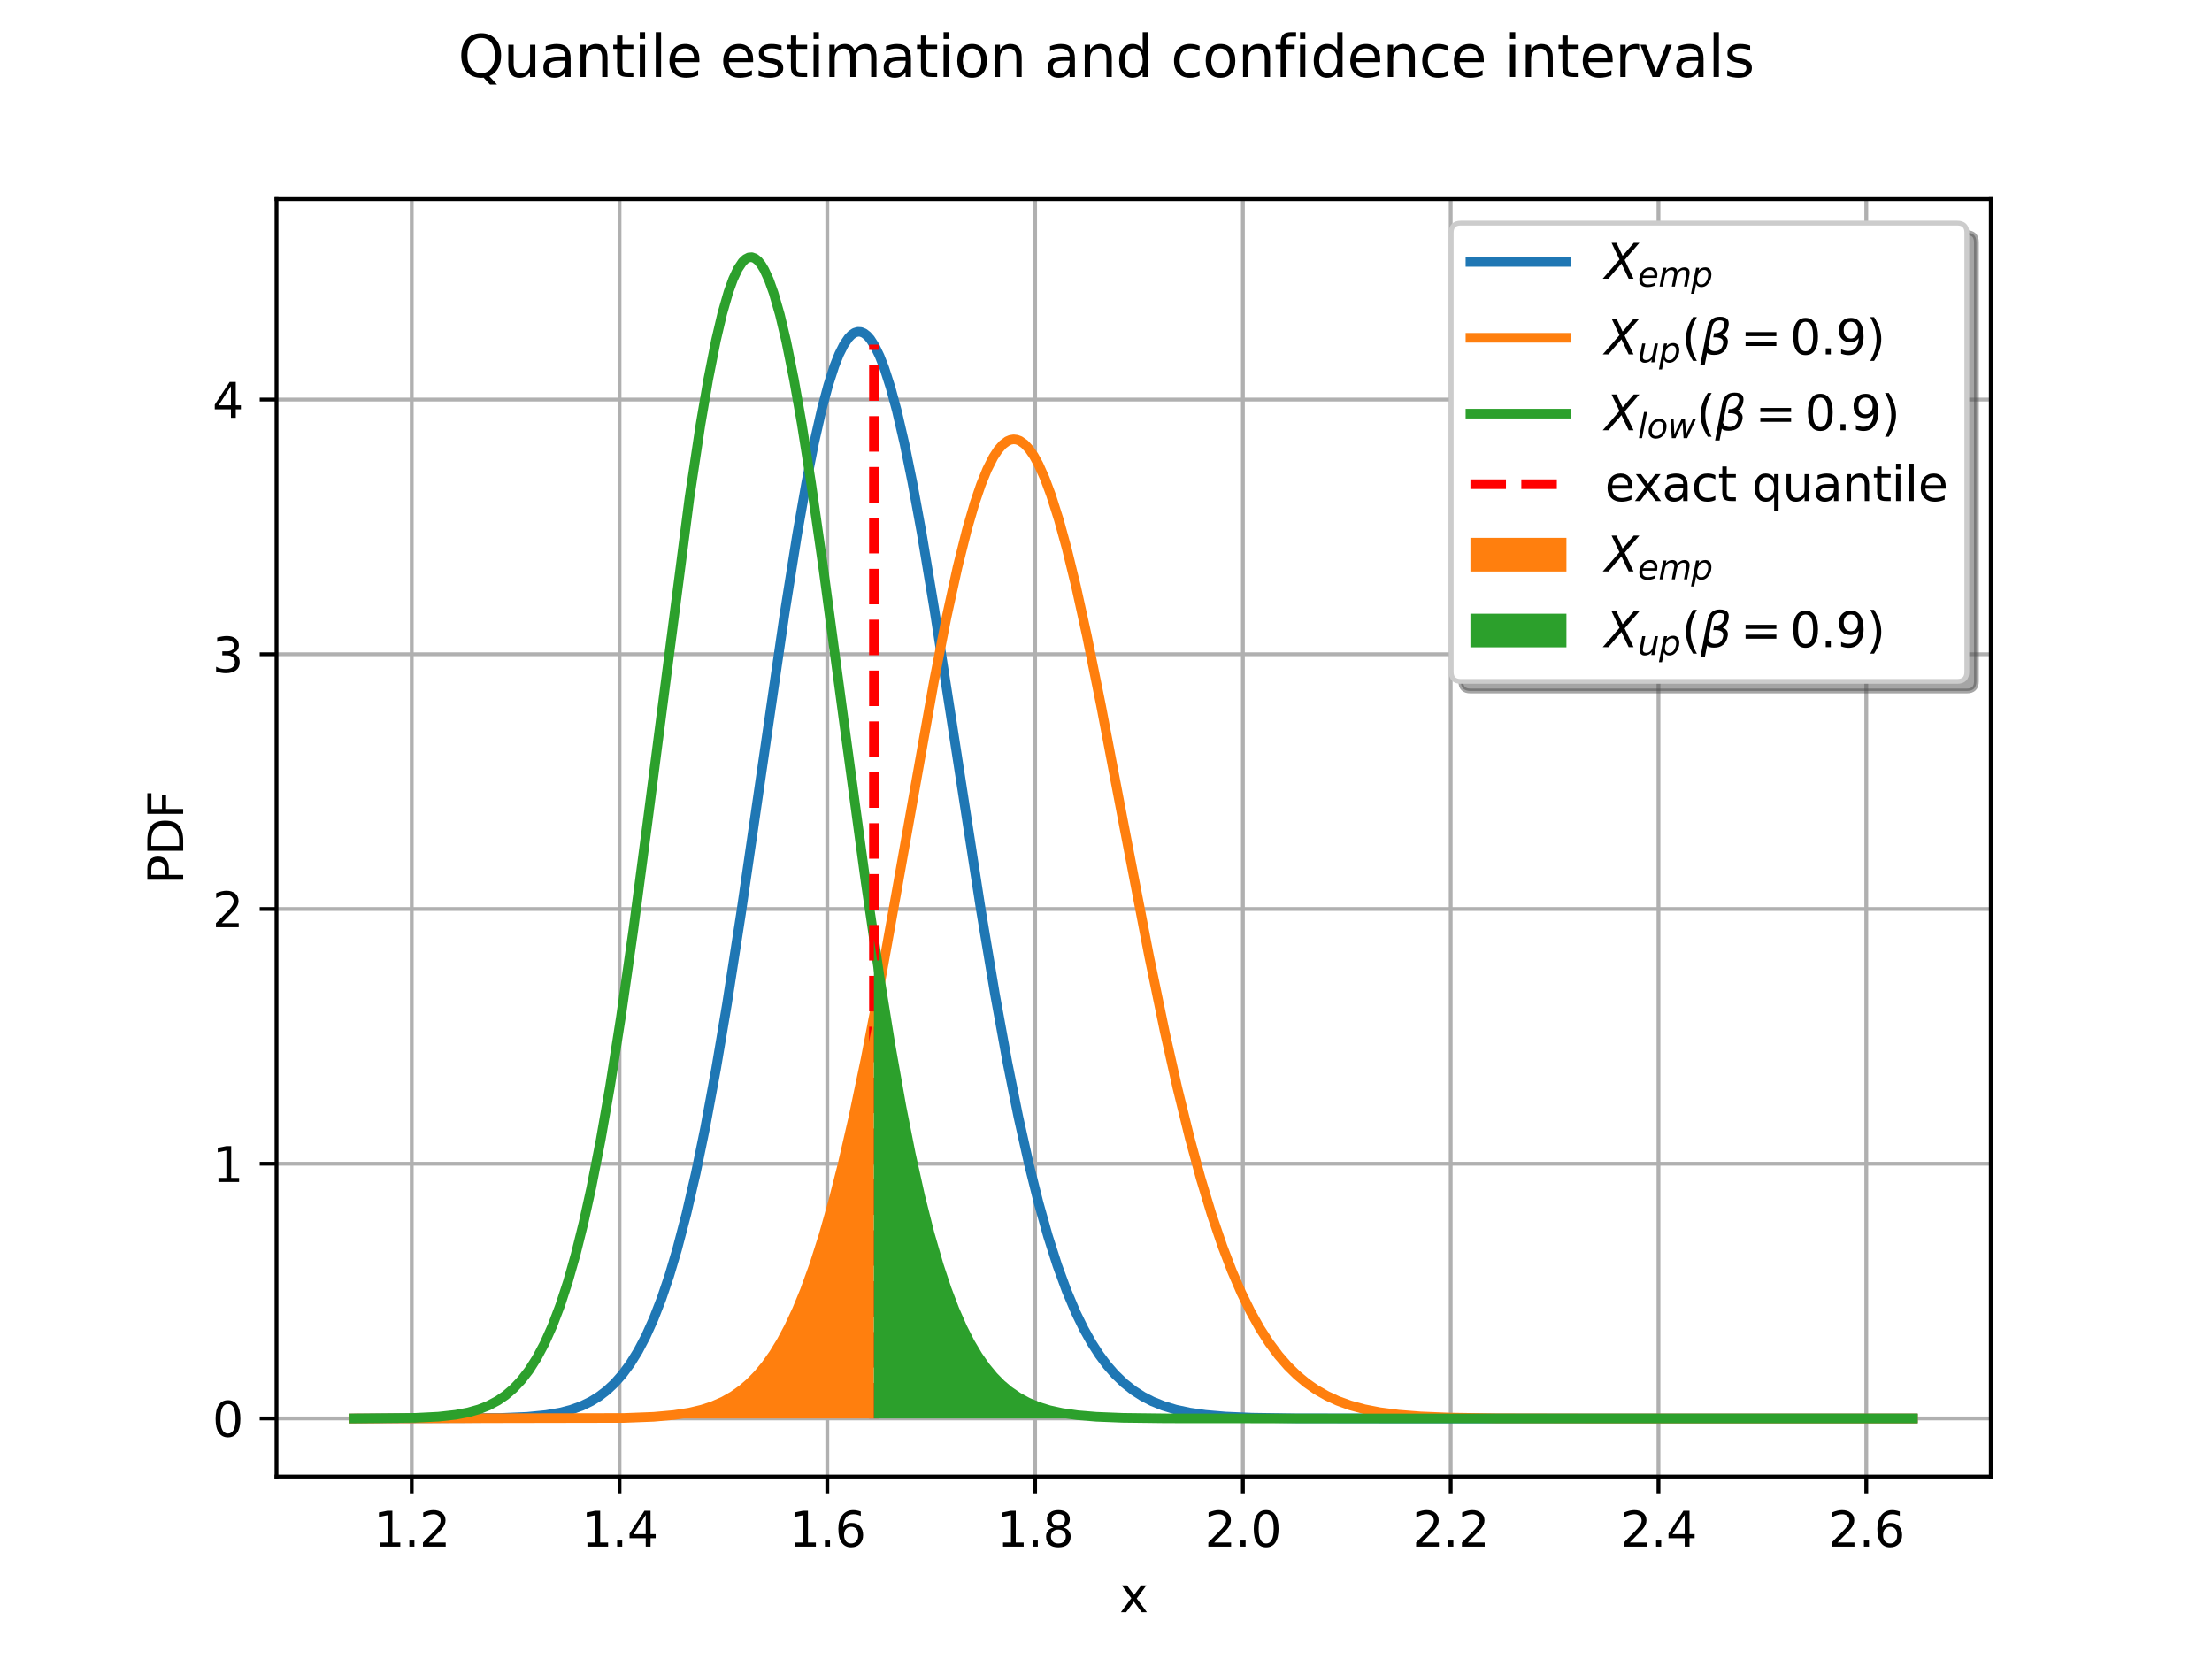 <?xml version="1.0" encoding="utf-8" standalone="no"?>
<!DOCTYPE svg PUBLIC "-//W3C//DTD SVG 1.1//EN"
  "http://www.w3.org/Graphics/SVG/1.1/DTD/svg11.dtd">
<svg xmlns:xlink="http://www.w3.org/1999/xlink" width="460.8pt" height="345.6pt" viewBox="0 0 460.8 345.6" xmlns="http://www.w3.org/2000/svg" version="1.1">
 <defs>
  <style type="text/css">*{stroke-linejoin: round; stroke-linecap: butt}</style>
 </defs>
 <g id="figure_1">
  <g id="patch_1">
   <path d="M 0 345.6 
L 460.8 345.6 
L 460.8 0 
L 0 0 
z
" style="fill: #ffffff"/>
  </g>
  <g id="axes_1">
   <g id="patch_2">
    <path d="M 57.6 307.584 
L 414.72 307.584 
L 414.72 41.472 
L 57.6 41.472 
z
" style="fill: #ffffff"/>
   </g>
   <g id="matplotlib.axis_1">
    <g id="xtick_1">
     <g id="line2d_1">
      <path d="M 85.768 307.584 
L 85.768 41.472 
" clip-path="url(#p5987bc40de)" style="fill: none; stroke: #b0b0b0; stroke-width: 0.8; stroke-linecap: square"/>
     </g>
     <g id="line2d_2">
      <defs>
       <path id="mdc676159a0" d="M 0 0 
L 0 3.5 
" style="stroke: #000000; stroke-width: 0.8"/>
      </defs>
      <g>
       <use xlink:href="#mdc676159a0" x="85.768" y="307.584" style="stroke: #000000; stroke-width: 0.8"/>
      </g>
     </g>
     <g id="text_1">
      <!-- 1.2 -->
      <g transform="translate(77.817 322.182) scale(0.1 -0.1)">
       <defs>
        <path id="DejaVuSans-31" d="M 794 531 
L 1825 531 
L 1825 4091 
L 703 3866 
L 703 4441 
L 1819 4666 
L 2450 4666 
L 2450 531 
L 3481 531 
L 3481 0 
L 794 0 
L 794 531 
z
" transform="scale(0.016)"/>
        <path id="DejaVuSans-2e" d="M 684 794 
L 1344 794 
L 1344 0 
L 684 0 
L 684 794 
z
" transform="scale(0.016)"/>
        <path id="DejaVuSans-32" d="M 1228 531 
L 3431 531 
L 3431 0 
L 469 0 
L 469 531 
Q 828 903 1448 1529 
Q 2069 2156 2228 2338 
Q 2531 2678 2651 2914 
Q 2772 3150 2772 3378 
Q 2772 3750 2511 3984 
Q 2250 4219 1831 4219 
Q 1534 4219 1204 4116 
Q 875 4013 500 3803 
L 500 4441 
Q 881 4594 1212 4672 
Q 1544 4750 1819 4750 
Q 2544 4750 2975 4387 
Q 3406 4025 3406 3419 
Q 3406 3131 3298 2873 
Q 3191 2616 2906 2266 
Q 2828 2175 2409 1742 
Q 1991 1309 1228 531 
z
" transform="scale(0.016)"/>
       </defs>
       <use xlink:href="#DejaVuSans-31"/>
       <use xlink:href="#DejaVuSans-2e" transform="translate(63.623 0)"/>
       <use xlink:href="#DejaVuSans-32" transform="translate(95.41 0)"/>
      </g>
     </g>
    </g>
    <g id="xtick_2">
     <g id="line2d_3">
      <path d="M 129.056 307.584 
L 129.056 41.472 
" clip-path="url(#p5987bc40de)" style="fill: none; stroke: #b0b0b0; stroke-width: 0.8; stroke-linecap: square"/>
     </g>
     <g id="line2d_4">
      <g>
       <use xlink:href="#mdc676159a0" x="129.056" y="307.584" style="stroke: #000000; stroke-width: 0.8"/>
      </g>
     </g>
     <g id="text_2">
      <!-- 1.4 -->
      <g transform="translate(121.104 322.182) scale(0.1 -0.1)">
       <defs>
        <path id="DejaVuSans-34" d="M 2419 4116 
L 825 1625 
L 2419 1625 
L 2419 4116 
z
M 2253 4666 
L 3047 4666 
L 3047 1625 
L 3713 1625 
L 3713 1100 
L 3047 1100 
L 3047 0 
L 2419 0 
L 2419 1100 
L 313 1100 
L 313 1709 
L 2253 4666 
z
" transform="scale(0.016)"/>
       </defs>
       <use xlink:href="#DejaVuSans-31"/>
       <use xlink:href="#DejaVuSans-2e" transform="translate(63.623 0)"/>
       <use xlink:href="#DejaVuSans-34" transform="translate(95.41 0)"/>
      </g>
     </g>
    </g>
    <g id="xtick_3">
     <g id="line2d_5">
      <path d="M 172.343 307.584 
L 172.343 41.472 
" clip-path="url(#p5987bc40de)" style="fill: none; stroke: #b0b0b0; stroke-width: 0.8; stroke-linecap: square"/>
     </g>
     <g id="line2d_6">
      <g>
       <use xlink:href="#mdc676159a0" x="172.343" y="307.584" style="stroke: #000000; stroke-width: 0.8"/>
      </g>
     </g>
     <g id="text_3">
      <!-- 1.6 -->
      <g transform="translate(164.391 322.182) scale(0.1 -0.1)">
       <defs>
        <path id="DejaVuSans-36" d="M 2113 2584 
Q 1688 2584 1439 2293 
Q 1191 2003 1191 1497 
Q 1191 994 1439 701 
Q 1688 409 2113 409 
Q 2538 409 2786 701 
Q 3034 994 3034 1497 
Q 3034 2003 2786 2293 
Q 2538 2584 2113 2584 
z
M 3366 4563 
L 3366 3988 
Q 3128 4100 2886 4159 
Q 2644 4219 2406 4219 
Q 1781 4219 1451 3797 
Q 1122 3375 1075 2522 
Q 1259 2794 1537 2939 
Q 1816 3084 2150 3084 
Q 2853 3084 3261 2657 
Q 3669 2231 3669 1497 
Q 3669 778 3244 343 
Q 2819 -91 2113 -91 
Q 1303 -91 875 529 
Q 447 1150 447 2328 
Q 447 3434 972 4092 
Q 1497 4750 2381 4750 
Q 2619 4750 2861 4703 
Q 3103 4656 3366 4563 
z
" transform="scale(0.016)"/>
       </defs>
       <use xlink:href="#DejaVuSans-31"/>
       <use xlink:href="#DejaVuSans-2e" transform="translate(63.623 0)"/>
       <use xlink:href="#DejaVuSans-36" transform="translate(95.41 0)"/>
      </g>
     </g>
    </g>
    <g id="xtick_4">
     <g id="line2d_7">
      <path d="M 215.63 307.584 
L 215.63 41.472 
" clip-path="url(#p5987bc40de)" style="fill: none; stroke: #b0b0b0; stroke-width: 0.8; stroke-linecap: square"/>
     </g>
     <g id="line2d_8">
      <g>
       <use xlink:href="#mdc676159a0" x="215.63" y="307.584" style="stroke: #000000; stroke-width: 0.8"/>
      </g>
     </g>
     <g id="text_4">
      <!-- 1.8 -->
      <g transform="translate(207.679 322.182) scale(0.1 -0.1)">
       <defs>
        <path id="DejaVuSans-38" d="M 2034 2216 
Q 1584 2216 1326 1975 
Q 1069 1734 1069 1313 
Q 1069 891 1326 650 
Q 1584 409 2034 409 
Q 2484 409 2743 651 
Q 3003 894 3003 1313 
Q 3003 1734 2745 1975 
Q 2488 2216 2034 2216 
z
M 1403 2484 
Q 997 2584 770 2862 
Q 544 3141 544 3541 
Q 544 4100 942 4425 
Q 1341 4750 2034 4750 
Q 2731 4750 3128 4425 
Q 3525 4100 3525 3541 
Q 3525 3141 3298 2862 
Q 3072 2584 2669 2484 
Q 3125 2378 3379 2068 
Q 3634 1759 3634 1313 
Q 3634 634 3220 271 
Q 2806 -91 2034 -91 
Q 1263 -91 848 271 
Q 434 634 434 1313 
Q 434 1759 690 2068 
Q 947 2378 1403 2484 
z
M 1172 3481 
Q 1172 3119 1398 2916 
Q 1625 2713 2034 2713 
Q 2441 2713 2670 2916 
Q 2900 3119 2900 3481 
Q 2900 3844 2670 4047 
Q 2441 4250 2034 4250 
Q 1625 4250 1398 4047 
Q 1172 3844 1172 3481 
z
" transform="scale(0.016)"/>
       </defs>
       <use xlink:href="#DejaVuSans-31"/>
       <use xlink:href="#DejaVuSans-2e" transform="translate(63.623 0)"/>
       <use xlink:href="#DejaVuSans-38" transform="translate(95.41 0)"/>
      </g>
     </g>
    </g>
    <g id="xtick_5">
     <g id="line2d_9">
      <path d="M 258.917 307.584 
L 258.917 41.472 
" clip-path="url(#p5987bc40de)" style="fill: none; stroke: #b0b0b0; stroke-width: 0.8; stroke-linecap: square"/>
     </g>
     <g id="line2d_10">
      <g>
       <use xlink:href="#mdc676159a0" x="258.917" y="307.584" style="stroke: #000000; stroke-width: 0.8"/>
      </g>
     </g>
     <g id="text_5">
      <!-- 2.0 -->
      <g transform="translate(250.966 322.182) scale(0.1 -0.1)">
       <defs>
        <path id="DejaVuSans-30" d="M 2034 4250 
Q 1547 4250 1301 3770 
Q 1056 3291 1056 2328 
Q 1056 1369 1301 889 
Q 1547 409 2034 409 
Q 2525 409 2770 889 
Q 3016 1369 3016 2328 
Q 3016 3291 2770 3770 
Q 2525 4250 2034 4250 
z
M 2034 4750 
Q 2819 4750 3233 4129 
Q 3647 3509 3647 2328 
Q 3647 1150 3233 529 
Q 2819 -91 2034 -91 
Q 1250 -91 836 529 
Q 422 1150 422 2328 
Q 422 3509 836 4129 
Q 1250 4750 2034 4750 
z
" transform="scale(0.016)"/>
       </defs>
       <use xlink:href="#DejaVuSans-32"/>
       <use xlink:href="#DejaVuSans-2e" transform="translate(63.623 0)"/>
       <use xlink:href="#DejaVuSans-30" transform="translate(95.41 0)"/>
      </g>
     </g>
    </g>
    <g id="xtick_6">
     <g id="line2d_11">
      <path d="M 302.205 307.584 
L 302.205 41.472 
" clip-path="url(#p5987bc40de)" style="fill: none; stroke: #b0b0b0; stroke-width: 0.8; stroke-linecap: square"/>
     </g>
     <g id="line2d_12">
      <g>
       <use xlink:href="#mdc676159a0" x="302.205" y="307.584" style="stroke: #000000; stroke-width: 0.8"/>
      </g>
     </g>
     <g id="text_6">
      <!-- 2.2 -->
      <g transform="translate(294.253 322.182) scale(0.1 -0.1)">
       <use xlink:href="#DejaVuSans-32"/>
       <use xlink:href="#DejaVuSans-2e" transform="translate(63.623 0)"/>
       <use xlink:href="#DejaVuSans-32" transform="translate(95.41 0)"/>
      </g>
     </g>
    </g>
    <g id="xtick_7">
     <g id="line2d_13">
      <path d="M 345.492 307.584 
L 345.492 41.472 
" clip-path="url(#p5987bc40de)" style="fill: none; stroke: #b0b0b0; stroke-width: 0.8; stroke-linecap: square"/>
     </g>
     <g id="line2d_14">
      <g>
       <use xlink:href="#mdc676159a0" x="345.492" y="307.584" style="stroke: #000000; stroke-width: 0.8"/>
      </g>
     </g>
     <g id="text_7">
      <!-- 2.4 -->
      <g transform="translate(337.54 322.182) scale(0.1 -0.1)">
       <use xlink:href="#DejaVuSans-32"/>
       <use xlink:href="#DejaVuSans-2e" transform="translate(63.623 0)"/>
       <use xlink:href="#DejaVuSans-34" transform="translate(95.41 0)"/>
      </g>
     </g>
    </g>
    <g id="xtick_8">
     <g id="line2d_15">
      <path d="M 388.779 307.584 
L 388.779 41.472 
" clip-path="url(#p5987bc40de)" style="fill: none; stroke: #b0b0b0; stroke-width: 0.8; stroke-linecap: square"/>
     </g>
     <g id="line2d_16">
      <g>
       <use xlink:href="#mdc676159a0" x="388.779" y="307.584" style="stroke: #000000; stroke-width: 0.8"/>
      </g>
     </g>
     <g id="text_8">
      <!-- 2.6 -->
      <g transform="translate(380.828 322.182) scale(0.1 -0.1)">
       <use xlink:href="#DejaVuSans-32"/>
       <use xlink:href="#DejaVuSans-2e" transform="translate(63.623 0)"/>
       <use xlink:href="#DejaVuSans-36" transform="translate(95.41 0)"/>
      </g>
     </g>
    </g>
    <g id="text_9">
     <!-- x -->
     <g transform="translate(233.201 335.861) scale(0.1 -0.1)">
      <defs>
       <path id="DejaVuSans-78" d="M 3513 3500 
L 2247 1797 
L 3578 0 
L 2900 0 
L 1881 1375 
L 863 0 
L 184 0 
L 1544 1831 
L 300 3500 
L 978 3500 
L 1906 2253 
L 2834 3500 
L 3513 3500 
z
" transform="scale(0.016)"/>
      </defs>
      <use xlink:href="#DejaVuSans-78"/>
     </g>
    </g>
   </g>
   <g id="matplotlib.axis_2">
    <g id="ytick_1">
     <g id="line2d_17">
      <path d="M 57.6 295.488 
L 414.72 295.488 
" clip-path="url(#p5987bc40de)" style="fill: none; stroke: #b0b0b0; stroke-width: 0.8; stroke-linecap: square"/>
     </g>
     <g id="line2d_18">
      <defs>
       <path id="ma63440afb5" d="M 0 0 
L -3.5 0 
" style="stroke: #000000; stroke-width: 0.8"/>
      </defs>
      <g>
       <use xlink:href="#ma63440afb5" x="57.6" y="295.488" style="stroke: #000000; stroke-width: 0.8"/>
      </g>
     </g>
     <g id="text_10">
      <!-- 0 -->
      <g transform="translate(44.237 299.287) scale(0.1 -0.1)">
       <use xlink:href="#DejaVuSans-30"/>
      </g>
     </g>
    </g>
    <g id="ytick_2">
     <g id="line2d_19">
      <path d="M 57.6 242.424 
L 414.72 242.424 
" clip-path="url(#p5987bc40de)" style="fill: none; stroke: #b0b0b0; stroke-width: 0.8; stroke-linecap: square"/>
     </g>
     <g id="line2d_20">
      <g>
       <use xlink:href="#ma63440afb5" x="57.6" y="242.424" style="stroke: #000000; stroke-width: 0.8"/>
      </g>
     </g>
     <g id="text_11">
      <!-- 1 -->
      <g transform="translate(44.237 246.223) scale(0.1 -0.1)">
       <use xlink:href="#DejaVuSans-31"/>
      </g>
     </g>
    </g>
    <g id="ytick_3">
     <g id="line2d_21">
      <path d="M 57.6 189.359 
L 414.72 189.359 
" clip-path="url(#p5987bc40de)" style="fill: none; stroke: #b0b0b0; stroke-width: 0.8; stroke-linecap: square"/>
     </g>
     <g id="line2d_22">
      <g>
       <use xlink:href="#ma63440afb5" x="57.6" y="189.359" style="stroke: #000000; stroke-width: 0.8"/>
      </g>
     </g>
     <g id="text_12">
      <!-- 2 -->
      <g transform="translate(44.237 193.158) scale(0.1 -0.1)">
       <use xlink:href="#DejaVuSans-32"/>
      </g>
     </g>
    </g>
    <g id="ytick_4">
     <g id="line2d_23">
      <path d="M 57.6 136.295 
L 414.72 136.295 
" clip-path="url(#p5987bc40de)" style="fill: none; stroke: #b0b0b0; stroke-width: 0.8; stroke-linecap: square"/>
     </g>
     <g id="line2d_24">
      <g>
       <use xlink:href="#ma63440afb5" x="57.6" y="136.295" style="stroke: #000000; stroke-width: 0.8"/>
      </g>
     </g>
     <g id="text_13">
      <!-- 3 -->
      <g transform="translate(44.237 140.094) scale(0.1 -0.1)">
       <defs>
        <path id="DejaVuSans-33" d="M 2597 2516 
Q 3050 2419 3304 2112 
Q 3559 1806 3559 1356 
Q 3559 666 3084 287 
Q 2609 -91 1734 -91 
Q 1441 -91 1130 -33 
Q 819 25 488 141 
L 488 750 
Q 750 597 1062 519 
Q 1375 441 1716 441 
Q 2309 441 2620 675 
Q 2931 909 2931 1356 
Q 2931 1769 2642 2001 
Q 2353 2234 1838 2234 
L 1294 2234 
L 1294 2753 
L 1863 2753 
Q 2328 2753 2575 2939 
Q 2822 3125 2822 3475 
Q 2822 3834 2567 4026 
Q 2313 4219 1838 4219 
Q 1578 4219 1281 4162 
Q 984 4106 628 3988 
L 628 4550 
Q 988 4650 1302 4700 
Q 1616 4750 1894 4750 
Q 2613 4750 3031 4423 
Q 3450 4097 3450 3541 
Q 3450 3153 3228 2886 
Q 3006 2619 2597 2516 
z
" transform="scale(0.016)"/>
       </defs>
       <use xlink:href="#DejaVuSans-33"/>
      </g>
     </g>
    </g>
    <g id="ytick_5">
     <g id="line2d_25">
      <path d="M 57.6 83.23 
L 414.72 83.23 
" clip-path="url(#p5987bc40de)" style="fill: none; stroke: #b0b0b0; stroke-width: 0.8; stroke-linecap: square"/>
     </g>
     <g id="line2d_26">
      <g>
       <use xlink:href="#ma63440afb5" x="57.6" y="83.23" style="stroke: #000000; stroke-width: 0.8"/>
      </g>
     </g>
     <g id="text_14">
      <!-- 4 -->
      <g transform="translate(44.237 87.03) scale(0.1 -0.1)">
       <use xlink:href="#DejaVuSans-34"/>
      </g>
     </g>
    </g>
    <g id="text_15">
     <!-- PDF -->
     <g transform="translate(38.158 184.269) rotate(-90) scale(0.1 -0.1)">
      <defs>
       <path id="DejaVuSans-50" d="M 1259 4147 
L 1259 2394 
L 2053 2394 
Q 2494 2394 2734 2622 
Q 2975 2850 2975 3272 
Q 2975 3691 2734 3919 
Q 2494 4147 2053 4147 
L 1259 4147 
z
M 628 4666 
L 2053 4666 
Q 2838 4666 3239 4311 
Q 3641 3956 3641 3272 
Q 3641 2581 3239 2228 
Q 2838 1875 2053 1875 
L 1259 1875 
L 1259 0 
L 628 0 
L 628 4666 
z
" transform="scale(0.016)"/>
       <path id="DejaVuSans-44" d="M 1259 4147 
L 1259 519 
L 2022 519 
Q 2988 519 3436 956 
Q 3884 1394 3884 2338 
Q 3884 3275 3436 3711 
Q 2988 4147 2022 4147 
L 1259 4147 
z
M 628 4666 
L 1925 4666 
Q 3281 4666 3915 4102 
Q 4550 3538 4550 2338 
Q 4550 1131 3912 565 
Q 3275 0 1925 0 
L 628 0 
L 628 4666 
z
" transform="scale(0.016)"/>
       <path id="DejaVuSans-46" d="M 628 4666 
L 3309 4666 
L 3309 4134 
L 1259 4134 
L 1259 2759 
L 3109 2759 
L 3109 2228 
L 1259 2228 
L 1259 0 
L 628 0 
L 628 4666 
z
" transform="scale(0.016)"/>
      </defs>
      <use xlink:href="#DejaVuSans-50"/>
      <use xlink:href="#DejaVuSans-44" transform="translate(60.303 0)"/>
      <use xlink:href="#DejaVuSans-46" transform="translate(137.305 0)"/>
     </g>
    </g>
   </g>
   <g id="line2d_27">
    <path d="M 73.833 295.488 
L 104.35 295.378 
L 109.869 295.144 
L 113.765 294.763 
L 116.687 294.26 
L 118.96 293.672 
L 121.232 292.848 
L 123.18 291.896 
L 124.803 290.888 
L 126.427 289.644 
L 128.05 288.124 
L 129.673 286.283 
L 131.297 284.075 
L 132.92 281.449 
L 134.543 278.354 
L 136.166 274.741 
L 137.79 270.562 
L 139.413 265.771 
L 141.036 260.332 
L 142.984 252.907 
L 144.932 244.474 
L 146.88 235.029 
L 149.153 222.77 
L 151.425 209.28 
L 154.347 190.429 
L 158.243 163.607 
L 163.437 127.869 
L 166.035 111.495 
L 167.983 100.431 
L 169.606 92.228 
L 171.229 85.1 
L 172.528 80.258 
L 173.826 76.237 
L 174.8 73.789 
L 175.774 71.843 
L 176.748 70.411 
L 177.398 69.746 
L 178.047 69.313 
L 178.696 69.115 
L 179.345 69.15 
L 179.995 69.419 
L 180.644 69.918 
L 181.293 70.647 
L 182.267 72.163 
L 183.241 74.175 
L 184.215 76.667 
L 185.514 80.704 
L 186.813 85.509 
L 188.436 92.501 
L 190.059 100.467 
L 192.007 111.108 
L 194.604 126.704 
L 198.175 149.705 
L 204.344 189.613 
L 207.266 207.092 
L 209.863 221.337 
L 212.136 232.642 
L 214.408 242.795 
L 216.356 250.564 
L 218.304 257.483 
L 220.252 263.583 
L 222.2 268.906 
L 224.148 273.507 
L 225.771 276.834 
L 227.394 279.738 
L 229.018 282.257 
L 230.641 284.43 
L 232.264 286.292 
L 234.212 288.165 
L 236.16 289.698 
L 238.108 290.942 
L 240.056 291.944 
L 242.328 292.86 
L 244.926 293.642 
L 247.848 294.264 
L 251.094 294.727 
L 255.315 295.088 
L 260.834 295.323 
L 269.924 295.454 
L 293.949 295.488 
L 398.487 295.488 
L 398.487 295.488 
" clip-path="url(#p5987bc40de)" style="fill: none; stroke: #1f77b4; stroke-width: 2; stroke-linecap: square"/>
   </g>
   <g id="line2d_28">
    <path d="M 73.833 295.488 
L 129.998 295.382 
L 136.166 295.145 
L 140.387 294.769 
L 143.633 294.261 
L 146.231 293.645 
L 148.503 292.897 
L 150.776 291.896 
L 152.724 290.787 
L 154.672 289.398 
L 156.295 287.989 
L 157.918 286.318 
L 159.542 284.351 
L 161.165 282.053 
L 162.788 279.39 
L 164.411 276.329 
L 166.035 272.835 
L 167.658 268.881 
L 169.606 263.491 
L 171.554 257.367 
L 173.502 250.488 
L 175.45 242.852 
L 177.722 233.009 
L 180.319 220.614 
L 183.241 205.414 
L 186.813 185.55 
L 194.604 141.707 
L 197.201 128.508 
L 199.474 118.145 
L 201.422 110.37 
L 203.045 104.793 
L 204.344 100.978 
L 205.642 97.776 
L 206.941 95.214 
L 207.915 93.725 
L 208.889 92.616 
L 209.863 91.889 
L 210.512 91.619 
L 211.162 91.52 
L 211.811 91.592 
L 212.46 91.834 
L 213.434 92.514 
L 214.408 93.569 
L 215.382 94.99 
L 216.356 96.768 
L 217.655 99.674 
L 218.953 103.162 
L 220.577 108.283 
L 222.2 114.174 
L 224.148 122.132 
L 226.42 132.433 
L 229.342 146.863 
L 233.887 170.68 
L 239.407 199.337 
L 242.653 215.002 
L 245.25 226.559 
L 247.848 237.111 
L 250.12 245.463 
L 252.393 252.974 
L 254.665 259.653 
L 256.613 264.735 
L 258.561 269.251 
L 260.509 273.233 
L 262.457 276.72 
L 264.405 279.75 
L 266.353 282.365 
L 268.301 284.606 
L 270.249 286.514 
L 272.197 288.127 
L 274.145 289.483 
L 276.417 290.785 
L 278.69 291.83 
L 281.287 292.767 
L 284.209 293.559 
L 287.455 294.189 
L 291.351 294.694 
L 295.896 295.052 
L 302.065 295.302 
L 311.805 295.444 
L 334.855 295.487 
L 398.487 295.488 
L 398.487 295.488 
" clip-path="url(#p5987bc40de)" style="fill: none; stroke: #ff7f0e; stroke-width: 2; stroke-linecap: square"/>
   </g>
   <g id="line2d_29">
    <path d="M 73.833 295.482 
L 86.494 295.358 
L 91.364 295.113 
L 94.935 294.719 
L 97.533 294.227 
L 99.805 293.582 
L 101.753 292.811 
L 103.701 291.777 
L 105.324 290.665 
L 106.947 289.275 
L 108.571 287.558 
L 110.194 285.455 
L 111.817 282.906 
L 113.441 279.849 
L 115.064 276.219 
L 116.687 271.951 
L 118.31 266.986 
L 119.934 261.27 
L 121.557 254.756 
L 123.18 247.412 
L 125.128 237.48 
L 127.076 226.335 
L 129.349 211.871 
L 131.946 193.633 
L 134.868 171.447 
L 143.633 103.669 
L 145.906 88.579 
L 147.529 79.088 
L 149.153 70.884 
L 150.451 65.358 
L 151.75 60.833 
L 152.724 58.131 
L 153.698 56.043 
L 154.672 54.583 
L 155.321 53.964 
L 155.97 53.629 
L 156.62 53.579 
L 157.269 53.813 
L 157.918 54.331 
L 158.568 55.129 
L 159.217 56.203 
L 160.191 58.324 
L 161.165 61.037 
L 162.463 65.537 
L 163.762 70.984 
L 165.385 79.004 
L 167.009 88.211 
L 168.957 100.561 
L 171.554 118.671 
L 175.774 150.143 
L 180.319 183.668 
L 183.241 203.579 
L 185.514 217.73 
L 187.786 230.532 
L 189.734 240.368 
L 191.682 249.142 
L 193.63 256.87 
L 195.578 263.599 
L 197.201 268.485 
L 198.825 272.763 
L 200.448 276.48 
L 202.071 279.685 
L 203.695 282.428 
L 205.318 284.759 
L 206.941 286.726 
L 208.564 288.375 
L 210.188 289.746 
L 212.136 291.082 
L 214.083 292.135 
L 216.356 293.074 
L 218.629 293.77 
L 221.226 294.338 
L 224.472 294.806 
L 228.368 295.134 
L 233.887 295.355 
L 242.978 295.465 
L 272.521 295.488 
L 398.487 295.488 
L 398.487 295.488 
" clip-path="url(#p5987bc40de)" style="fill: none; stroke: #2ca02c; stroke-width: 2; stroke-linecap: square"/>
   </g>
   <g id="line2d_30">
    <path d="M 182.051 295.488 
L 182.051 71.783 
" clip-path="url(#p5987bc40de)" style="fill: none; stroke-dasharray: 7.4,3.2; stroke-dashoffset: 0; stroke: #ff0000; stroke-width: 2"/>
   </g>
   <g id="patch_3">
    <path d="M 57.6 307.584 
L 57.6 41.472 
" style="fill: none; stroke: #000000; stroke-width: 0.8; stroke-linejoin: miter; stroke-linecap: square"/>
   </g>
   <g id="patch_4">
    <path d="M 414.72 307.584 
L 414.72 41.472 
" style="fill: none; stroke: #000000; stroke-width: 0.8; stroke-linejoin: miter; stroke-linecap: square"/>
   </g>
   <g id="patch_5">
    <path d="M 57.6 307.584 
L 414.72 307.584 
" style="fill: none; stroke: #000000; stroke-width: 0.8; stroke-linejoin: miter; stroke-linecap: square"/>
   </g>
   <g id="patch_6">
    <path d="M 57.6 41.472 
L 414.72 41.472 
" style="fill: none; stroke: #000000; stroke-width: 0.8; stroke-linejoin: miter; stroke-linecap: square"/>
   </g>
   <g id="patch_7">
    <path d="M 73.833 295.488 
L 74.926 295.488 
L 76.019 295.488 
L 77.112 295.488 
L 78.205 295.488 
L 79.298 295.488 
L 80.391 295.488 
L 81.485 295.488 
L 82.578 295.488 
L 83.671 295.488 
L 84.764 295.488 
L 85.857 295.488 
L 86.95 295.488 
L 88.043 295.488 
L 89.136 295.488 
L 90.229 295.488 
L 91.323 295.488 
L 92.416 295.488 
L 93.509 295.488 
L 94.602 295.488 
L 95.695 295.488 
L 96.788 295.488 
L 97.881 295.488 
L 98.974 295.488 
L 100.067 295.488 
L 101.161 295.488 
L 102.254 295.488 
L 103.347 295.488 
L 104.44 295.488 
L 105.533 295.488 
L 106.626 295.488 
L 107.719 295.488 
L 108.812 295.488 
L 109.905 295.488 
L 110.999 295.488 
L 112.092 295.488 
L 113.185 295.488 
L 114.278 295.488 
L 115.371 295.488 
L 116.464 295.488 
L 117.557 295.488 
L 118.65 295.488 
L 119.743 295.488 
L 120.837 295.488 
L 121.93 295.488 
L 123.023 295.488 
L 124.116 295.488 
L 125.209 295.488 
L 126.302 295.488 
L 127.395 295.488 
L 128.488 295.488 
L 129.581 295.488 
L 130.675 295.488 
L 131.768 295.488 
L 132.861 295.488 
L 133.954 295.488 
L 135.047 295.488 
L 136.14 295.488 
L 137.233 295.488 
L 138.326 295.488 
L 139.42 295.488 
L 140.513 295.488 
L 141.606 295.488 
L 142.699 295.488 
L 143.792 295.488 
L 144.885 295.488 
L 145.978 295.488 
L 147.071 295.488 
L 148.164 295.488 
L 149.258 295.488 
L 150.351 295.488 
L 151.444 295.488 
L 152.537 295.488 
L 153.63 295.488 
L 154.723 295.488 
L 155.816 295.488 
L 156.909 295.488 
L 158.002 295.488 
L 159.096 295.488 
L 160.189 295.488 
L 161.282 295.488 
L 162.375 295.488 
L 163.468 295.488 
L 164.561 295.488 
L 165.654 295.488 
L 166.747 295.488 
L 167.84 295.488 
L 168.934 295.488 
L 170.027 295.488 
L 171.12 295.488 
L 172.213 295.488 
L 173.306 295.488 
L 174.399 295.488 
L 175.492 295.488 
L 176.585 295.488 
L 177.678 295.488 
L 178.772 295.488 
L 179.865 295.488 
L 180.958 295.488 
L 182.051 295.488 
L 182.051 211.748 
L 180.958 217.396 
L 179.865 222.866 
L 178.772 228.141 
L 177.678 233.208 
L 176.585 238.056 
L 175.492 242.676 
L 174.399 247.063 
L 173.306 251.213 
L 172.213 255.124 
L 171.12 258.796 
L 170.027 262.231 
L 168.934 265.433 
L 167.84 268.406 
L 166.747 271.157 
L 165.654 273.694 
L 164.561 276.025 
L 163.468 278.158 
L 162.375 280.105 
L 161.282 281.874 
L 160.189 283.476 
L 159.096 284.923 
L 158.002 286.224 
L 156.909 287.39 
L 155.816 288.431 
L 154.723 289.357 
L 153.63 290.179 
L 152.537 290.905 
L 151.444 291.545 
L 150.351 292.106 
L 149.258 292.596 
L 148.164 293.023 
L 147.071 293.394 
L 145.978 293.715 
L 144.885 293.992 
L 143.792 294.23 
L 142.699 294.433 
L 141.606 294.607 
L 140.513 294.754 
L 139.42 294.879 
L 138.326 294.984 
L 137.233 295.073 
L 136.14 295.147 
L 135.047 295.209 
L 133.954 295.26 
L 132.861 295.303 
L 131.768 295.338 
L 130.675 295.367 
L 129.581 295.39 
L 128.488 295.41 
L 127.395 295.426 
L 126.302 295.438 
L 125.209 295.449 
L 124.116 295.457 
L 123.023 295.463 
L 121.93 295.469 
L 120.837 295.473 
L 119.743 295.476 
L 118.65 295.479 
L 117.557 295.481 
L 116.464 295.483 
L 115.371 295.484 
L 114.278 295.485 
L 113.185 295.486 
L 112.092 295.486 
L 110.999 295.487 
L 109.905 295.487 
L 108.812 295.487 
L 107.719 295.487 
L 106.626 295.488 
L 105.533 295.488 
L 104.44 295.488 
L 103.347 295.488 
L 102.254 295.488 
L 101.161 295.488 
L 100.067 295.488 
L 98.974 295.488 
L 97.881 295.488 
L 96.788 295.488 
L 95.695 295.488 
L 94.602 295.488 
L 93.509 295.488 
L 92.416 295.488 
L 91.323 295.488 
L 90.229 295.488 
L 89.136 295.488 
L 88.043 295.488 
L 86.95 295.488 
L 85.857 295.488 
L 84.764 295.488 
L 83.671 295.488 
L 82.578 295.488 
L 81.485 295.488 
L 80.391 295.488 
L 79.298 295.488 
L 78.205 295.488 
L 77.112 295.488 
L 76.019 295.488 
L 74.926 295.488 
L 73.833 295.488 
z
" clip-path="url(#p5987bc40de)" style="fill: #ff7f0e"/>
   </g>
   <g id="patch_8">
    <path d="M 182.051 295.488 
L 184.237 295.488 
L 186.423 295.488 
L 188.61 295.488 
L 190.796 295.488 
L 192.982 295.488 
L 195.168 295.488 
L 197.354 295.488 
L 199.541 295.488 
L 201.727 295.488 
L 203.913 295.488 
L 206.099 295.488 
L 208.286 295.488 
L 210.472 295.488 
L 212.658 295.488 
L 214.844 295.488 
L 217.031 295.488 
L 219.217 295.488 
L 221.403 295.488 
L 223.589 295.488 
L 225.775 295.488 
L 227.962 295.488 
L 230.148 295.488 
L 232.334 295.488 
L 234.52 295.488 
L 236.707 295.488 
L 238.893 295.488 
L 241.079 295.488 
L 243.265 295.488 
L 245.451 295.488 
L 247.638 295.488 
L 249.824 295.488 
L 252.01 295.488 
L 254.196 295.488 
L 256.383 295.488 
L 258.569 295.488 
L 260.755 295.488 
L 262.941 295.488 
L 265.127 295.488 
L 267.314 295.488 
L 269.5 295.488 
L 271.686 295.488 
L 273.872 295.488 
L 276.059 295.488 
L 278.245 295.488 
L 280.431 295.488 
L 282.617 295.488 
L 284.804 295.488 
L 286.99 295.488 
L 289.176 295.488 
L 291.362 295.488 
L 293.548 295.488 
L 295.735 295.488 
L 297.921 295.488 
L 300.107 295.488 
L 302.293 295.488 
L 304.48 295.488 
L 306.666 295.488 
L 308.852 295.488 
L 311.038 295.488 
L 313.224 295.488 
L 315.411 295.488 
L 317.597 295.488 
L 319.783 295.488 
L 321.969 295.488 
L 324.156 295.488 
L 326.342 295.488 
L 328.528 295.488 
L 330.714 295.488 
L 332.9 295.488 
L 335.087 295.488 
L 337.273 295.488 
L 339.459 295.488 
L 341.645 295.488 
L 343.832 295.488 
L 346.018 295.488 
L 348.204 295.488 
L 350.39 295.488 
L 352.577 295.488 
L 354.763 295.488 
L 356.949 295.488 
L 359.135 295.488 
L 361.321 295.488 
L 363.508 295.488 
L 365.694 295.488 
L 367.88 295.488 
L 370.066 295.488 
L 372.253 295.488 
L 374.439 295.488 
L 376.625 295.488 
L 378.811 295.488 
L 380.997 295.488 
L 383.184 295.488 
L 385.37 295.488 
L 387.556 295.488 
L 389.742 295.488 
L 391.929 295.488 
L 394.115 295.488 
L 396.301 295.488 
L 398.487 295.488 
L 398.487 295.488 
L 396.301 295.488 
L 394.115 295.488 
L 391.929 295.488 
L 389.742 295.488 
L 387.556 295.488 
L 385.37 295.488 
L 383.184 295.488 
L 380.997 295.488 
L 378.811 295.488 
L 376.625 295.488 
L 374.439 295.488 
L 372.253 295.488 
L 370.066 295.488 
L 367.88 295.488 
L 365.694 295.488 
L 363.508 295.488 
L 361.321 295.488 
L 359.135 295.488 
L 356.949 295.488 
L 354.763 295.488 
L 352.577 295.488 
L 350.39 295.488 
L 348.204 295.488 
L 346.018 295.488 
L 343.832 295.488 
L 341.645 295.488 
L 339.459 295.488 
L 337.273 295.488 
L 335.087 295.488 
L 332.9 295.488 
L 330.714 295.488 
L 328.528 295.488 
L 326.342 295.488 
L 324.156 295.488 
L 321.969 295.488 
L 319.783 295.488 
L 317.597 295.488 
L 315.411 295.488 
L 313.224 295.488 
L 311.038 295.488 
L 308.852 295.488 
L 306.666 295.488 
L 304.48 295.488 
L 302.293 295.488 
L 300.107 295.488 
L 297.921 295.488 
L 295.735 295.488 
L 293.548 295.488 
L 291.362 295.488 
L 289.176 295.488 
L 286.99 295.488 
L 284.804 295.488 
L 282.617 295.488 
L 280.431 295.488 
L 278.245 295.488 
L 276.059 295.488 
L 273.872 295.488 
L 271.686 295.488 
L 269.5 295.488 
L 267.314 295.488 
L 265.127 295.488 
L 262.941 295.488 
L 260.755 295.488 
L 258.569 295.487 
L 256.383 295.487 
L 254.196 295.486 
L 252.01 295.484 
L 249.824 295.482 
L 247.638 295.479 
L 245.451 295.474 
L 243.265 295.466 
L 241.079 295.454 
L 238.893 295.436 
L 236.707 295.409 
L 234.52 295.37 
L 232.334 295.312 
L 230.148 295.228 
L 227.962 295.108 
L 225.775 294.938 
L 223.589 294.7 
L 221.403 294.37 
L 219.217 293.917 
L 217.031 293.303 
L 214.844 292.48 
L 212.658 291.39 
L 210.472 289.961 
L 208.286 288.112 
L 206.099 285.749 
L 203.913 282.765 
L 201.727 279.045 
L 199.541 274.469 
L 197.354 268.914 
L 195.168 262.263 
L 192.982 254.412 
L 190.796 245.28 
L 188.61 234.818 
L 186.423 223.021 
L 184.237 209.937 
L 182.051 195.678 
z
" clip-path="url(#p5987bc40de)" style="fill: #2ca02c"/>
   </g>
   <g id="legend_1">
    <g id="patch_9">
     <path d="M 306.317 143.947 
L 409.72 143.947 
Q 411.72 143.947 411.72 141.947 
L 411.72 50.472 
Q 411.72 48.472 409.72 48.472 
L 306.317 48.472 
Q 304.317 48.472 304.317 50.472 
L 304.317 141.947 
Q 304.317 143.947 306.317 143.947 
z
" style="fill: #4d4d4d; opacity: 0.5; stroke: #4d4d4d; stroke-linejoin: miter"/>
    </g>
    <g id="patch_10">
     <path d="M 304.317 141.947 
L 407.72 141.947 
Q 409.72 141.947 409.72 139.947 
L 409.72 48.472 
Q 409.72 46.472 407.72 46.472 
L 304.317 46.472 
Q 302.317 46.472 302.317 48.472 
L 302.317 139.947 
Q 302.317 141.947 304.317 141.947 
z
" style="fill: #ffffff; stroke: #cccccc; stroke-linejoin: miter"/>
    </g>
    <g id="line2d_31">
     <path d="M 306.317 54.57 
L 316.317 54.57 
L 326.317 54.57 
" style="fill: none; stroke: #1f77b4; stroke-width: 2; stroke-linecap: square"/>
    </g>
    <g id="text_16">
     <!-- $X_{emp}$ -->
     <g transform="translate(334.317 58.07) scale(0.1 -0.1)">
      <defs>
       <path id="DejaVuSans-Oblique-58" d="M 878 4666 
L 1516 4666 
L 2316 2981 
L 3763 4666 
L 4500 4666 
L 2578 2438 
L 3738 0 
L 3103 0 
L 2163 1966 
L 459 0 
L -275 0 
L 1906 2509 
L 878 4666 
z
" transform="scale(0.016)"/>
       <path id="DejaVuSans-Oblique-65" d="M 3078 2063 
Q 3088 2113 3092 2166 
Q 3097 2219 3097 2272 
Q 3097 2653 2873 2875 
Q 2650 3097 2266 3097 
Q 1838 3097 1509 2826 
Q 1181 2556 1013 2059 
L 3078 2063 
z
M 3578 1613 
L 903 1613 
Q 884 1494 878 1425 
Q 872 1356 872 1306 
Q 872 872 1139 634 
Q 1406 397 1894 397 
Q 2269 397 2603 481 
Q 2938 566 3225 728 
L 3116 159 
Q 2806 34 2476 -28 
Q 2147 -91 1806 -91 
Q 1078 -91 686 257 
Q 294 606 294 1247 
Q 294 1794 489 2264 
Q 684 2734 1063 3103 
Q 1306 3334 1642 3459 
Q 1978 3584 2356 3584 
Q 2950 3584 3301 3228 
Q 3653 2872 3653 2272 
Q 3653 2128 3634 1964 
Q 3616 1800 3578 1613 
z
" transform="scale(0.016)"/>
       <path id="DejaVuSans-Oblique-6d" d="M 5747 2113 
L 5338 0 
L 4763 0 
L 5166 2094 
Q 5191 2228 5203 2325 
Q 5216 2422 5216 2491 
Q 5216 2772 5059 2928 
Q 4903 3084 4622 3084 
Q 4203 3084 3875 2770 
Q 3547 2456 3450 1953 
L 3066 0 
L 2491 0 
L 2900 2094 
Q 2925 2209 2937 2307 
Q 2950 2406 2950 2484 
Q 2950 2769 2794 2926 
Q 2638 3084 2363 3084 
Q 1938 3084 1609 2770 
Q 1281 2456 1184 1953 
L 800 0 
L 225 0 
L 909 3500 
L 1484 3500 
L 1375 2956 
Q 1609 3263 1923 3423 
Q 2238 3584 2597 3584 
Q 2978 3584 3223 3384 
Q 3469 3184 3519 2828 
Q 3781 3197 4126 3390 
Q 4472 3584 4856 3584 
Q 5306 3584 5551 3325 
Q 5797 3066 5797 2591 
Q 5797 2488 5784 2364 
Q 5772 2241 5747 2113 
z
" transform="scale(0.016)"/>
       <path id="DejaVuSans-Oblique-70" d="M 3175 2156 
Q 3175 2616 2975 2859 
Q 2775 3103 2400 3103 
Q 2144 3103 1911 2972 
Q 1678 2841 1497 2591 
Q 1319 2344 1212 1994 
Q 1106 1644 1106 1300 
Q 1106 863 1306 627 
Q 1506 391 1875 391 
Q 2147 391 2380 519 
Q 2613 647 2778 891 
Q 2956 1147 3065 1494 
Q 3175 1841 3175 2156 
z
M 1394 2969 
Q 1625 3272 1939 3428 
Q 2253 3584 2638 3584 
Q 3175 3584 3472 3232 
Q 3769 2881 3769 2247 
Q 3769 1728 3584 1258 
Q 3400 788 3053 416 
Q 2822 169 2531 39 
Q 2241 -91 1919 -91 
Q 1547 -91 1294 64 
Q 1041 219 916 525 
L 556 -1331 
L -19 -1331 
L 922 3500 
L 1497 3500 
L 1394 2969 
z
" transform="scale(0.016)"/>
      </defs>
      <use xlink:href="#DejaVuSans-Oblique-58" transform="translate(0 0.094)"/>
      <use xlink:href="#DejaVuSans-Oblique-65" transform="translate(68.506 -16.312) scale(0.7)"/>
      <use xlink:href="#DejaVuSans-Oblique-6d" transform="translate(111.572 -16.312) scale(0.7)"/>
      <use xlink:href="#DejaVuSans-Oblique-70" transform="translate(179.761 -16.312) scale(0.7)"/>
     </g>
    </g>
    <g id="line2d_32">
     <path d="M 306.317 70.37 
L 316.317 70.37 
L 326.317 70.37 
" style="fill: none; stroke: #ff7f0e; stroke-width: 2; stroke-linecap: square"/>
    </g>
    <g id="text_17">
     <!-- $X_{up} (\beta = $0.9) -->
     <g transform="translate(334.317 73.87) scale(0.1 -0.1)">
      <defs>
       <path id="DejaVuSans-Oblique-75" d="M 428 1388 
L 838 3500 
L 1416 3500 
L 1006 1409 
Q 975 1256 961 1147 
Q 947 1038 947 966 
Q 947 700 1109 554 
Q 1272 409 1569 409 
Q 2031 409 2368 721 
Q 2706 1034 2809 1563 
L 3194 3500 
L 3769 3500 
L 3091 0 
L 2516 0 
L 2631 550 
Q 2388 244 2052 76 
Q 1716 -91 1338 -91 
Q 878 -91 622 161 
Q 366 413 366 863 
Q 366 956 381 1097 
Q 397 1238 428 1388 
z
" transform="scale(0.016)"/>
       <path id="DejaVuSans-28" d="M 1984 4856 
Q 1566 4138 1362 3434 
Q 1159 2731 1159 2009 
Q 1159 1288 1364 580 
Q 1569 -128 1984 -844 
L 1484 -844 
Q 1016 -109 783 600 
Q 550 1309 550 2009 
Q 550 2706 781 3412 
Q 1013 4119 1484 4856 
L 1984 4856 
z
" transform="scale(0.016)"/>
       <path id="DejaVuSans-Oblique-3b2" d="M 872 216 
L 572 -1331 
L -6 -1331 
L 928 3478 
Q 1206 4903 2538 4903 
Q 3888 4903 3659 3700 
Q 3503 2844 2894 2531 
Q 3713 2250 3553 1416 
Q 3272 -69 1759 -66 
Q 1097 -63 872 216 
z
M 1019 966 
Q 1259 422 1875 425 
Q 2775 425 2966 1406 
Q 3138 2288 1675 2219 
L 1778 2750 
Q 2909 2731 3106 3750 
Q 3241 4438 2509 4434 
Q 1691 4434 1503 3459 
L 1019 966 
z
" transform="scale(0.016)"/>
       <path id="DejaVuSans-3d" d="M 678 2906 
L 4684 2906 
L 4684 2381 
L 678 2381 
L 678 2906 
z
M 678 1631 
L 4684 1631 
L 4684 1100 
L 678 1100 
L 678 1631 
z
" transform="scale(0.016)"/>
       <path id="DejaVuSans-39" d="M 703 97 
L 703 672 
Q 941 559 1184 500 
Q 1428 441 1663 441 
Q 2288 441 2617 861 
Q 2947 1281 2994 2138 
Q 2813 1869 2534 1725 
Q 2256 1581 1919 1581 
Q 1219 1581 811 2004 
Q 403 2428 403 3163 
Q 403 3881 828 4315 
Q 1253 4750 1959 4750 
Q 2769 4750 3195 4129 
Q 3622 3509 3622 2328 
Q 3622 1225 3098 567 
Q 2575 -91 1691 -91 
Q 1453 -91 1209 -44 
Q 966 3 703 97 
z
M 1959 2075 
Q 2384 2075 2632 2365 
Q 2881 2656 2881 3163 
Q 2881 3666 2632 3958 
Q 2384 4250 1959 4250 
Q 1534 4250 1286 3958 
Q 1038 3666 1038 3163 
Q 1038 2656 1286 2365 
Q 1534 2075 1959 2075 
z
" transform="scale(0.016)"/>
       <path id="DejaVuSans-29" d="M 513 4856 
L 1013 4856 
Q 1481 4119 1714 3412 
Q 1947 2706 1947 2009 
Q 1947 1309 1714 600 
Q 1481 -109 1013 -844 
L 513 -844 
Q 928 -128 1133 580 
Q 1338 1288 1338 2009 
Q 1338 2731 1133 3434 
Q 928 4138 513 4856 
z
" transform="scale(0.016)"/>
      </defs>
      <use xlink:href="#DejaVuSans-Oblique-58" transform="translate(0 0.391)"/>
      <use xlink:href="#DejaVuSans-Oblique-75" transform="translate(68.506 -16.016) scale(0.7)"/>
      <use xlink:href="#DejaVuSans-Oblique-70" transform="translate(112.871 -16.016) scale(0.7)"/>
      <use xlink:href="#DejaVuSans-28" transform="translate(160.039 0.391)"/>
      <use xlink:href="#DejaVuSans-Oblique-3b2" transform="translate(199.053 0.391)"/>
      <use xlink:href="#DejaVuSans-3d" transform="translate(282.354 0.391)"/>
      <use xlink:href="#DejaVuSans-30" transform="translate(385.625 0.391)"/>
      <use xlink:href="#DejaVuSans-2e" transform="translate(449.248 0.391)"/>
      <use xlink:href="#DejaVuSans-39" transform="translate(481.035 0.391)"/>
      <use xlink:href="#DejaVuSans-29" transform="translate(544.658 0.391)"/>
     </g>
    </g>
    <g id="line2d_33">
     <path d="M 306.317 86.17 
L 316.317 86.17 
L 326.317 86.17 
" style="fill: none; stroke: #2ca02c; stroke-width: 2; stroke-linecap: square"/>
    </g>
    <g id="text_18">
     <!-- $X_{low} (\beta = $0.9) -->
     <g transform="translate(334.317 89.67) scale(0.1 -0.1)">
      <defs>
       <path id="DejaVuSans-Oblique-6c" d="M 1172 4863 
L 1747 4863 
L 800 0 
L 225 0 
L 1172 4863 
z
" transform="scale(0.016)"/>
       <path id="DejaVuSans-Oblique-6f" d="M 1625 -91 
Q 1009 -91 651 289 
Q 294 669 294 1325 
Q 294 1706 417 2101 
Q 541 2497 738 2766 
Q 1047 3184 1428 3384 
Q 1809 3584 2291 3584 
Q 2888 3584 3255 3212 
Q 3622 2841 3622 2241 
Q 3622 1825 3500 1412 
Q 3378 1000 3181 728 
Q 2875 309 2494 109 
Q 2113 -91 1625 -91 
z
M 891 1344 
Q 891 869 1089 633 
Q 1288 397 1691 397 
Q 2269 397 2648 901 
Q 3028 1406 3028 2181 
Q 3028 2634 2825 2865 
Q 2622 3097 2228 3097 
Q 1903 3097 1650 2945 
Q 1397 2794 1197 2484 
Q 1050 2253 970 1956 
Q 891 1659 891 1344 
z
" transform="scale(0.016)"/>
       <path id="DejaVuSans-Oblique-77" d="M 544 3500 
L 1113 3500 
L 1259 684 
L 2566 3500 
L 3231 3500 
L 3425 684 
L 4666 3500 
L 5241 3500 
L 3641 0 
L 2969 0 
L 2797 2900 
L 1459 0 
L 781 0 
L 544 3500 
z
" transform="scale(0.016)"/>
      </defs>
      <use xlink:href="#DejaVuSans-Oblique-58" transform="translate(0 0.391)"/>
      <use xlink:href="#DejaVuSans-Oblique-6c" transform="translate(68.506 -16.016) scale(0.7)"/>
      <use xlink:href="#DejaVuSans-Oblique-6f" transform="translate(87.954 -16.016) scale(0.7)"/>
      <use xlink:href="#DejaVuSans-Oblique-77" transform="translate(130.781 -16.016) scale(0.7)"/>
      <use xlink:href="#DejaVuSans-28" transform="translate(190.767 0.391)"/>
      <use xlink:href="#DejaVuSans-Oblique-3b2" transform="translate(229.78 0.391)"/>
      <use xlink:href="#DejaVuSans-3d" transform="translate(313.081 0.391)"/>
      <use xlink:href="#DejaVuSans-30" transform="translate(416.353 0.391)"/>
      <use xlink:href="#DejaVuSans-2e" transform="translate(479.976 0.391)"/>
      <use xlink:href="#DejaVuSans-39" transform="translate(511.763 0.391)"/>
      <use xlink:href="#DejaVuSans-29" transform="translate(575.386 0.391)"/>
     </g>
    </g>
    <g id="line2d_34">
     <path d="M 306.317 100.869 
L 316.317 100.869 
L 326.317 100.869 
" style="fill: none; stroke-dasharray: 7.4,3.2; stroke-dashoffset: 0; stroke: #ff0000; stroke-width: 2"/>
    </g>
    <g id="text_19">
     <!-- exact quantile -->
     <g transform="translate(334.317 104.369) scale(0.1 -0.1)">
      <defs>
       <path id="DejaVuSans-65" d="M 3597 1894 
L 3597 1613 
L 953 1613 
Q 991 1019 1311 708 
Q 1631 397 2203 397 
Q 2534 397 2845 478 
Q 3156 559 3463 722 
L 3463 178 
Q 3153 47 2828 -22 
Q 2503 -91 2169 -91 
Q 1331 -91 842 396 
Q 353 884 353 1716 
Q 353 2575 817 3079 
Q 1281 3584 2069 3584 
Q 2775 3584 3186 3129 
Q 3597 2675 3597 1894 
z
M 3022 2063 
Q 3016 2534 2758 2815 
Q 2500 3097 2075 3097 
Q 1594 3097 1305 2825 
Q 1016 2553 972 2059 
L 3022 2063 
z
" transform="scale(0.016)"/>
       <path id="DejaVuSans-61" d="M 2194 1759 
Q 1497 1759 1228 1600 
Q 959 1441 959 1056 
Q 959 750 1161 570 
Q 1363 391 1709 391 
Q 2188 391 2477 730 
Q 2766 1069 2766 1631 
L 2766 1759 
L 2194 1759 
z
M 3341 1997 
L 3341 0 
L 2766 0 
L 2766 531 
Q 2569 213 2275 61 
Q 1981 -91 1556 -91 
Q 1019 -91 701 211 
Q 384 513 384 1019 
Q 384 1609 779 1909 
Q 1175 2209 1959 2209 
L 2766 2209 
L 2766 2266 
Q 2766 2663 2505 2880 
Q 2244 3097 1772 3097 
Q 1472 3097 1187 3025 
Q 903 2953 641 2809 
L 641 3341 
Q 956 3463 1253 3523 
Q 1550 3584 1831 3584 
Q 2591 3584 2966 3190 
Q 3341 2797 3341 1997 
z
" transform="scale(0.016)"/>
       <path id="DejaVuSans-63" d="M 3122 3366 
L 3122 2828 
Q 2878 2963 2633 3030 
Q 2388 3097 2138 3097 
Q 1578 3097 1268 2742 
Q 959 2388 959 1747 
Q 959 1106 1268 751 
Q 1578 397 2138 397 
Q 2388 397 2633 464 
Q 2878 531 3122 666 
L 3122 134 
Q 2881 22 2623 -34 
Q 2366 -91 2075 -91 
Q 1284 -91 818 406 
Q 353 903 353 1747 
Q 353 2603 823 3093 
Q 1294 3584 2113 3584 
Q 2378 3584 2631 3529 
Q 2884 3475 3122 3366 
z
" transform="scale(0.016)"/>
       <path id="DejaVuSans-74" d="M 1172 4494 
L 1172 3500 
L 2356 3500 
L 2356 3053 
L 1172 3053 
L 1172 1153 
Q 1172 725 1289 603 
Q 1406 481 1766 481 
L 2356 481 
L 2356 0 
L 1766 0 
Q 1100 0 847 248 
Q 594 497 594 1153 
L 594 3053 
L 172 3053 
L 172 3500 
L 594 3500 
L 594 4494 
L 1172 4494 
z
" transform="scale(0.016)"/>
       <path id="DejaVuSans-20" transform="scale(0.016)"/>
       <path id="DejaVuSans-71" d="M 947 1747 
Q 947 1113 1208 752 
Q 1469 391 1925 391 
Q 2381 391 2643 752 
Q 2906 1113 2906 1747 
Q 2906 2381 2643 2742 
Q 2381 3103 1925 3103 
Q 1469 3103 1208 2742 
Q 947 2381 947 1747 
z
M 2906 525 
Q 2725 213 2448 61 
Q 2172 -91 1784 -91 
Q 1150 -91 751 415 
Q 353 922 353 1747 
Q 353 2572 751 3078 
Q 1150 3584 1784 3584 
Q 2172 3584 2448 3432 
Q 2725 3281 2906 2969 
L 2906 3500 
L 3481 3500 
L 3481 -1331 
L 2906 -1331 
L 2906 525 
z
" transform="scale(0.016)"/>
       <path id="DejaVuSans-75" d="M 544 1381 
L 544 3500 
L 1119 3500 
L 1119 1403 
Q 1119 906 1312 657 
Q 1506 409 1894 409 
Q 2359 409 2629 706 
Q 2900 1003 2900 1516 
L 2900 3500 
L 3475 3500 
L 3475 0 
L 2900 0 
L 2900 538 
Q 2691 219 2414 64 
Q 2138 -91 1772 -91 
Q 1169 -91 856 284 
Q 544 659 544 1381 
z
M 1991 3584 
L 1991 3584 
z
" transform="scale(0.016)"/>
       <path id="DejaVuSans-6e" d="M 3513 2113 
L 3513 0 
L 2938 0 
L 2938 2094 
Q 2938 2591 2744 2837 
Q 2550 3084 2163 3084 
Q 1697 3084 1428 2787 
Q 1159 2491 1159 1978 
L 1159 0 
L 581 0 
L 581 3500 
L 1159 3500 
L 1159 2956 
Q 1366 3272 1645 3428 
Q 1925 3584 2291 3584 
Q 2894 3584 3203 3211 
Q 3513 2838 3513 2113 
z
" transform="scale(0.016)"/>
       <path id="DejaVuSans-69" d="M 603 3500 
L 1178 3500 
L 1178 0 
L 603 0 
L 603 3500 
z
M 603 4863 
L 1178 4863 
L 1178 4134 
L 603 4134 
L 603 4863 
z
" transform="scale(0.016)"/>
       <path id="DejaVuSans-6c" d="M 603 4863 
L 1178 4863 
L 1178 0 
L 603 0 
L 603 4863 
z
" transform="scale(0.016)"/>
      </defs>
      <use xlink:href="#DejaVuSans-65"/>
      <use xlink:href="#DejaVuSans-78" transform="translate(59.773 0)"/>
      <use xlink:href="#DejaVuSans-61" transform="translate(118.953 0)"/>
      <use xlink:href="#DejaVuSans-63" transform="translate(180.232 0)"/>
      <use xlink:href="#DejaVuSans-74" transform="translate(235.213 0)"/>
      <use xlink:href="#DejaVuSans-20" transform="translate(274.422 0)"/>
      <use xlink:href="#DejaVuSans-71" transform="translate(306.209 0)"/>
      <use xlink:href="#DejaVuSans-75" transform="translate(369.686 0)"/>
      <use xlink:href="#DejaVuSans-61" transform="translate(433.064 0)"/>
      <use xlink:href="#DejaVuSans-6e" transform="translate(494.344 0)"/>
      <use xlink:href="#DejaVuSans-74" transform="translate(557.723 0)"/>
      <use xlink:href="#DejaVuSans-69" transform="translate(596.932 0)"/>
      <use xlink:href="#DejaVuSans-6c" transform="translate(624.715 0)"/>
      <use xlink:href="#DejaVuSans-65" transform="translate(652.498 0)"/>
     </g>
    </g>
    <g id="patch_11">
     <path d="M 306.317 119.047 
L 326.317 119.047 
L 326.317 112.047 
L 306.317 112.047 
z
" style="fill: #ff7f0e"/>
    </g>
    <g id="text_20">
     <!-- $X_{emp}$ -->
     <g transform="translate(334.317 119.047) scale(0.1 -0.1)">
      <use xlink:href="#DejaVuSans-Oblique-58" transform="translate(0 0.094)"/>
      <use xlink:href="#DejaVuSans-Oblique-65" transform="translate(68.506 -16.312) scale(0.7)"/>
      <use xlink:href="#DejaVuSans-Oblique-6d" transform="translate(111.572 -16.312) scale(0.7)"/>
      <use xlink:href="#DejaVuSans-Oblique-70" transform="translate(179.761 -16.312) scale(0.7)"/>
     </g>
    </g>
    <g id="patch_12">
     <path d="M 306.317 134.847 
L 326.317 134.847 
L 326.317 127.847 
L 306.317 127.847 
z
" style="fill: #2ca02c"/>
    </g>
    <g id="text_21">
     <!-- $X_{up} (\beta = $0.9) -->
     <g transform="translate(334.317 134.847) scale(0.1 -0.1)">
      <use xlink:href="#DejaVuSans-Oblique-58" transform="translate(0 0.391)"/>
      <use xlink:href="#DejaVuSans-Oblique-75" transform="translate(68.506 -16.016) scale(0.7)"/>
      <use xlink:href="#DejaVuSans-Oblique-70" transform="translate(112.871 -16.016) scale(0.7)"/>
      <use xlink:href="#DejaVuSans-28" transform="translate(160.039 0.391)"/>
      <use xlink:href="#DejaVuSans-Oblique-3b2" transform="translate(199.053 0.391)"/>
      <use xlink:href="#DejaVuSans-3d" transform="translate(282.354 0.391)"/>
      <use xlink:href="#DejaVuSans-30" transform="translate(385.625 0.391)"/>
      <use xlink:href="#DejaVuSans-2e" transform="translate(449.248 0.391)"/>
      <use xlink:href="#DejaVuSans-39" transform="translate(481.035 0.391)"/>
      <use xlink:href="#DejaVuSans-29" transform="translate(544.658 0.391)"/>
     </g>
    </g>
   </g>
  </g>
  <g id="text_22">
   <!-- Quantile estimation and confidence intervals -->
   <g transform="translate(95.404 16.03) scale(0.12 -0.12)">
    <defs>
     <path id="DejaVuSans-51" d="M 2522 4238 
Q 1834 4238 1429 3725 
Q 1025 3213 1025 2328 
Q 1025 1447 1429 934 
Q 1834 422 2522 422 
Q 3209 422 3611 934 
Q 4013 1447 4013 2328 
Q 4013 3213 3611 3725 
Q 3209 4238 2522 4238 
z
M 3406 84 
L 4238 -825 
L 3475 -825 
L 2784 -78 
Q 2681 -84 2626 -87 
Q 2572 -91 2522 -91 
Q 1538 -91 948 567 
Q 359 1225 359 2328 
Q 359 3434 948 4092 
Q 1538 4750 2522 4750 
Q 3503 4750 4090 4092 
Q 4678 3434 4678 2328 
Q 4678 1516 4351 937 
Q 4025 359 3406 84 
z
" transform="scale(0.016)"/>
     <path id="DejaVuSans-73" d="M 2834 3397 
L 2834 2853 
Q 2591 2978 2328 3040 
Q 2066 3103 1784 3103 
Q 1356 3103 1142 2972 
Q 928 2841 928 2578 
Q 928 2378 1081 2264 
Q 1234 2150 1697 2047 
L 1894 2003 
Q 2506 1872 2764 1633 
Q 3022 1394 3022 966 
Q 3022 478 2636 193 
Q 2250 -91 1575 -91 
Q 1294 -91 989 -36 
Q 684 19 347 128 
L 347 722 
Q 666 556 975 473 
Q 1284 391 1588 391 
Q 1994 391 2212 530 
Q 2431 669 2431 922 
Q 2431 1156 2273 1281 
Q 2116 1406 1581 1522 
L 1381 1569 
Q 847 1681 609 1914 
Q 372 2147 372 2553 
Q 372 3047 722 3315 
Q 1072 3584 1716 3584 
Q 2034 3584 2315 3537 
Q 2597 3491 2834 3397 
z
" transform="scale(0.016)"/>
     <path id="DejaVuSans-6d" d="M 3328 2828 
Q 3544 3216 3844 3400 
Q 4144 3584 4550 3584 
Q 5097 3584 5394 3201 
Q 5691 2819 5691 2113 
L 5691 0 
L 5113 0 
L 5113 2094 
Q 5113 2597 4934 2840 
Q 4756 3084 4391 3084 
Q 3944 3084 3684 2787 
Q 3425 2491 3425 1978 
L 3425 0 
L 2847 0 
L 2847 2094 
Q 2847 2600 2669 2842 
Q 2491 3084 2119 3084 
Q 1678 3084 1418 2786 
Q 1159 2488 1159 1978 
L 1159 0 
L 581 0 
L 581 3500 
L 1159 3500 
L 1159 2956 
Q 1356 3278 1631 3431 
Q 1906 3584 2284 3584 
Q 2666 3584 2933 3390 
Q 3200 3197 3328 2828 
z
" transform="scale(0.016)"/>
     <path id="DejaVuSans-6f" d="M 1959 3097 
Q 1497 3097 1228 2736 
Q 959 2375 959 1747 
Q 959 1119 1226 758 
Q 1494 397 1959 397 
Q 2419 397 2687 759 
Q 2956 1122 2956 1747 
Q 2956 2369 2687 2733 
Q 2419 3097 1959 3097 
z
M 1959 3584 
Q 2709 3584 3137 3096 
Q 3566 2609 3566 1747 
Q 3566 888 3137 398 
Q 2709 -91 1959 -91 
Q 1206 -91 779 398 
Q 353 888 353 1747 
Q 353 2609 779 3096 
Q 1206 3584 1959 3584 
z
" transform="scale(0.016)"/>
     <path id="DejaVuSans-64" d="M 2906 2969 
L 2906 4863 
L 3481 4863 
L 3481 0 
L 2906 0 
L 2906 525 
Q 2725 213 2448 61 
Q 2172 -91 1784 -91 
Q 1150 -91 751 415 
Q 353 922 353 1747 
Q 353 2572 751 3078 
Q 1150 3584 1784 3584 
Q 2172 3584 2448 3432 
Q 2725 3281 2906 2969 
z
M 947 1747 
Q 947 1113 1208 752 
Q 1469 391 1925 391 
Q 2381 391 2643 752 
Q 2906 1113 2906 1747 
Q 2906 2381 2643 2742 
Q 2381 3103 1925 3103 
Q 1469 3103 1208 2742 
Q 947 2381 947 1747 
z
" transform="scale(0.016)"/>
     <path id="DejaVuSans-66" d="M 2375 4863 
L 2375 4384 
L 1825 4384 
Q 1516 4384 1395 4259 
Q 1275 4134 1275 3809 
L 1275 3500 
L 2222 3500 
L 2222 3053 
L 1275 3053 
L 1275 0 
L 697 0 
L 697 3053 
L 147 3053 
L 147 3500 
L 697 3500 
L 697 3744 
Q 697 4328 969 4595 
Q 1241 4863 1831 4863 
L 2375 4863 
z
" transform="scale(0.016)"/>
     <path id="DejaVuSans-72" d="M 2631 2963 
Q 2534 3019 2420 3045 
Q 2306 3072 2169 3072 
Q 1681 3072 1420 2755 
Q 1159 2438 1159 1844 
L 1159 0 
L 581 0 
L 581 3500 
L 1159 3500 
L 1159 2956 
Q 1341 3275 1631 3429 
Q 1922 3584 2338 3584 
Q 2397 3584 2469 3576 
Q 2541 3569 2628 3553 
L 2631 2963 
z
" transform="scale(0.016)"/>
     <path id="DejaVuSans-76" d="M 191 3500 
L 800 3500 
L 1894 563 
L 2988 3500 
L 3597 3500 
L 2284 0 
L 1503 0 
L 191 3500 
z
" transform="scale(0.016)"/>
    </defs>
    <use xlink:href="#DejaVuSans-51"/>
    <use xlink:href="#DejaVuSans-75" transform="translate(78.711 0)"/>
    <use xlink:href="#DejaVuSans-61" transform="translate(142.09 0)"/>
    <use xlink:href="#DejaVuSans-6e" transform="translate(203.369 0)"/>
    <use xlink:href="#DejaVuSans-74" transform="translate(266.748 0)"/>
    <use xlink:href="#DejaVuSans-69" transform="translate(305.957 0)"/>
    <use xlink:href="#DejaVuSans-6c" transform="translate(333.74 0)"/>
    <use xlink:href="#DejaVuSans-65" transform="translate(361.523 0)"/>
    <use xlink:href="#DejaVuSans-20" transform="translate(423.047 0)"/>
    <use xlink:href="#DejaVuSans-65" transform="translate(454.834 0)"/>
    <use xlink:href="#DejaVuSans-73" transform="translate(516.357 0)"/>
    <use xlink:href="#DejaVuSans-74" transform="translate(568.457 0)"/>
    <use xlink:href="#DejaVuSans-69" transform="translate(607.666 0)"/>
    <use xlink:href="#DejaVuSans-6d" transform="translate(635.449 0)"/>
    <use xlink:href="#DejaVuSans-61" transform="translate(732.861 0)"/>
    <use xlink:href="#DejaVuSans-74" transform="translate(794.141 0)"/>
    <use xlink:href="#DejaVuSans-69" transform="translate(833.35 0)"/>
    <use xlink:href="#DejaVuSans-6f" transform="translate(861.133 0)"/>
    <use xlink:href="#DejaVuSans-6e" transform="translate(922.314 0)"/>
    <use xlink:href="#DejaVuSans-20" transform="translate(985.693 0)"/>
    <use xlink:href="#DejaVuSans-61" transform="translate(1017.48 0)"/>
    <use xlink:href="#DejaVuSans-6e" transform="translate(1078.76 0)"/>
    <use xlink:href="#DejaVuSans-64" transform="translate(1142.139 0)"/>
    <use xlink:href="#DejaVuSans-20" transform="translate(1205.615 0)"/>
    <use xlink:href="#DejaVuSans-63" transform="translate(1237.402 0)"/>
    <use xlink:href="#DejaVuSans-6f" transform="translate(1292.383 0)"/>
    <use xlink:href="#DejaVuSans-6e" transform="translate(1353.564 0)"/>
    <use xlink:href="#DejaVuSans-66" transform="translate(1416.943 0)"/>
    <use xlink:href="#DejaVuSans-69" transform="translate(1452.148 0)"/>
    <use xlink:href="#DejaVuSans-64" transform="translate(1479.932 0)"/>
    <use xlink:href="#DejaVuSans-65" transform="translate(1543.408 0)"/>
    <use xlink:href="#DejaVuSans-6e" transform="translate(1604.932 0)"/>
    <use xlink:href="#DejaVuSans-63" transform="translate(1668.311 0)"/>
    <use xlink:href="#DejaVuSans-65" transform="translate(1723.291 0)"/>
    <use xlink:href="#DejaVuSans-20" transform="translate(1784.814 0)"/>
    <use xlink:href="#DejaVuSans-69" transform="translate(1816.602 0)"/>
    <use xlink:href="#DejaVuSans-6e" transform="translate(1844.385 0)"/>
    <use xlink:href="#DejaVuSans-74" transform="translate(1907.764 0)"/>
    <use xlink:href="#DejaVuSans-65" transform="translate(1946.973 0)"/>
    <use xlink:href="#DejaVuSans-72" transform="translate(2008.496 0)"/>
    <use xlink:href="#DejaVuSans-76" transform="translate(2049.609 0)"/>
    <use xlink:href="#DejaVuSans-61" transform="translate(2108.789 0)"/>
    <use xlink:href="#DejaVuSans-6c" transform="translate(2170.068 0)"/>
    <use xlink:href="#DejaVuSans-73" transform="translate(2197.852 0)"/>
   </g>
  </g>
 </g>
 <defs>
  <clipPath id="p5987bc40de">
   <rect x="57.6" y="41.472" width="357.12" height="266.112"/>
  </clipPath>
 </defs>
</svg>
